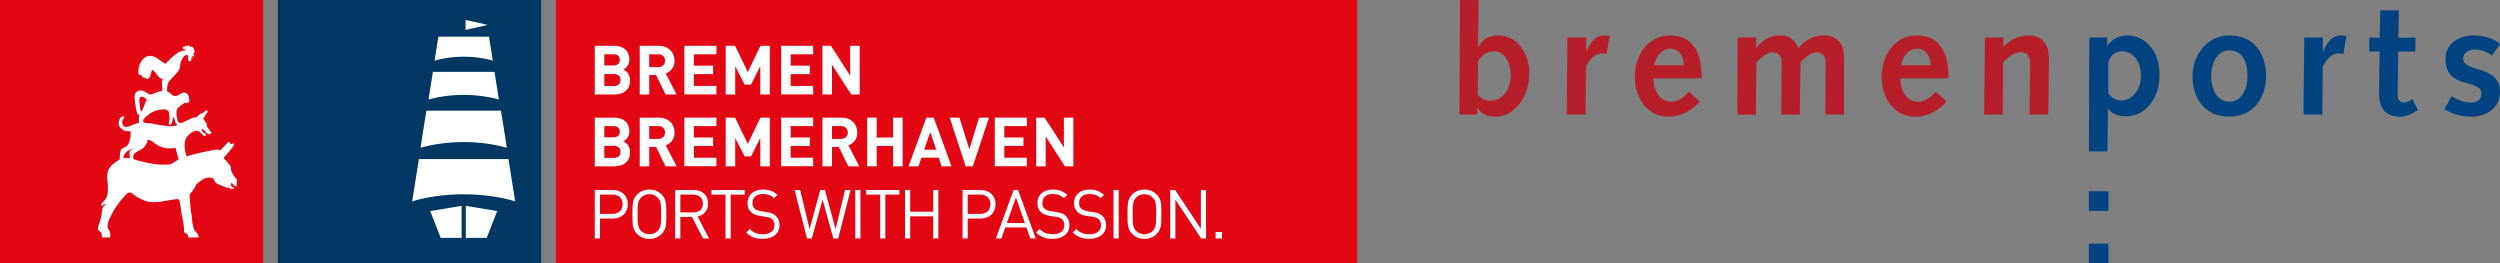 <?xml version="1.0" encoding="UTF-8"?>
<svg id="Ebene_1" data-name="Ebene 1" xmlns="http://www.w3.org/2000/svg" viewBox="0 0 605.68 63.78">
  <rect x="0" y="0" width="605.68" height="63.78" fill="#808080" stroke="none"/>
  <defs>
    <style>
      .cls-1 {
        fill: #003863;
      }

      .cls-1, .cls-2, .cls-3, .cls-4, .cls-5 {
        stroke-width: 0px;
      }

      .cls-2 {
        fill: #e30613;
      }

      .cls-3 {
        fill: #004380;
      }

      .cls-4 {
        fill: #b61f29;
      }

      .cls-5 {
        fill: #fff;
      }
    </style>
  </defs>
  <rect class="cls-2" x="134.65" width="194.17" height="63.78"/>
  <g>
    <path class="cls-5" d="M149.03,22.89h-4.93v-11.79h4.74c2.3,0,3.64,1.29,3.64,3.31,0,1.31-.86,2.15-1.46,2.43.71.33,1.62,1.08,1.62,2.65,0,2.2-1.51,3.39-3.61,3.39ZM148.65,13.15h-2.25v2.71h2.25c.98,0,1.52-.55,1.52-1.36s-.55-1.36-1.52-1.36ZM148.8,17.94h-2.4v2.9h2.4c1.04,0,1.54-.66,1.54-1.46s-.5-1.44-1.54-1.44Z"/>
    <path class="cls-5" d="M161.25,22.89l-2.3-4.7h-1.66v4.7h-2.3v-11.79h4.62c2.4,0,3.82,1.64,3.82,3.61,0,1.66-1.01,2.68-2.15,3.1l2.63,5.08h-2.66ZM159.46,13.15h-2.17v3.11h2.17c1.01,0,1.67-.65,1.67-1.56s-.66-1.56-1.67-1.56Z"/>
    <path class="cls-5" d="M165.81,22.89v-11.79h7.76v2.05h-5.46v2.76h4.65v2.05h-4.65v2.86h5.46v2.05h-7.76Z"/>
    <path class="cls-5" d="M184.2,22.89v-6.87l-2.25,4.47h-1.56l-2.27-4.47v6.87h-2.3v-11.79h2.27l3.08,6.37,3.06-6.37h2.27v11.79h-2.3Z"/>
    <path class="cls-5" d="M189.25,22.89v-11.79h7.76v2.05h-5.46v2.76h4.65v2.05h-4.65v2.86h5.46v2.05h-7.76Z"/>
    <path class="cls-5" d="M206.23,22.89l-4.67-7.24v7.24h-2.3v-11.79h2.05l4.67,7.22v-7.22h2.3v11.79h-2.05Z"/>
    <path class="cls-5" d="M149.03,40.29h-4.93v-11.79h4.74c2.3,0,3.64,1.29,3.64,3.31,0,1.31-.86,2.15-1.46,2.43.71.33,1.62,1.08,1.62,2.65,0,2.2-1.51,3.39-3.61,3.39ZM148.65,30.55h-2.25v2.71h2.25c.98,0,1.52-.55,1.52-1.36s-.55-1.36-1.52-1.36ZM148.8,35.34h-2.4v2.9h2.4c1.04,0,1.54-.66,1.54-1.46s-.5-1.44-1.54-1.44Z"/>
    <path class="cls-5" d="M161.25,40.29l-2.3-4.7h-1.66v4.7h-2.3v-11.79h4.62c2.4,0,3.82,1.64,3.82,3.61,0,1.66-1.01,2.68-2.15,3.1l2.63,5.08h-2.66ZM159.46,30.55h-2.17v3.11h2.17c1.01,0,1.67-.65,1.67-1.56s-.66-1.56-1.67-1.56Z"/>
    <path class="cls-5" d="M165.81,40.29v-11.79h7.76v2.05h-5.46v2.76h4.65v2.05h-4.65v2.86h5.46v2.05h-7.76Z"/>
    <path class="cls-5" d="M184.2,40.29v-6.87l-2.25,4.47h-1.56l-2.27-4.47v6.87h-2.3v-11.79h2.27l3.08,6.37,3.06-6.37h2.27v11.79h-2.3Z"/>
    <path class="cls-5" d="M189.25,40.29v-11.79h7.76v2.05h-5.46v2.76h4.65v2.05h-4.65v2.86h5.46v2.05h-7.76Z"/>
    <path class="cls-5" d="M205.52,40.29l-2.3-4.7h-1.66v4.7h-2.3v-11.79h4.62c2.4,0,3.82,1.64,3.82,3.61,0,1.66-1.01,2.68-2.15,3.1l2.63,5.08h-2.67ZM203.73,30.55h-2.17v3.11h2.17c1.01,0,1.67-.65,1.67-1.56s-.66-1.56-1.67-1.56Z"/>
    <path class="cls-5" d="M216.38,40.29v-4.93h-3.99v4.93h-2.3v-11.79h2.3v4.82h3.99v-4.82h2.3v11.79h-2.3Z"/>
    <path class="cls-5" d="M228.13,40.29l-.7-2.09h-4.19l-.71,2.09h-2.4l4.29-11.79h1.8l4.3,11.79h-2.4ZM225.38,31.98l-1.49,4.29h2.93l-1.44-4.29Z"/>
    <path class="cls-5" d="M235.69,40.29h-1.72l-3.89-11.79h2.38l2.37,7.68,2.37-7.68h2.4l-3.91,11.79Z"/>
    <path class="cls-5" d="M241.01,40.29v-11.79h7.76v2.05h-5.46v2.76h4.65v2.05h-4.65v2.86h5.46v2.05h-7.76Z"/>
    <path class="cls-5" d="M258,40.29l-4.67-7.24v7.24h-2.3v-11.79h2.05l4.67,7.22v-7.22h2.3v11.79h-2.05Z"/>
  </g>
  <g>
    <rect class="cls-1" x="67.32" y="0" width="63.78" height="63.78"/>
    <path class="cls-5" d="M120.45,51.14l-7.6-1.27v7.76h5.07l2.53-6.49ZM111.84,49.87l-7.6,1.27,2.53,6.49h5.07v-7.76ZM118.14,6.04l-5.34,1.21v-2.43l5.34,1.21ZM112.34,13.73c2.55,0,4.95.34,7.05.95l-.92-5.8h-12.26l-.92,5.8c2.1-.6,4.5-.95,7.06-.95M112.34,22.99c3.07,0,5.97.4,8.52,1.1l-1.06-6.68h-14.92l-1.06,6.68c2.56-.7,5.45-1.1,8.53-1.1M112.34,34.42c3.78,0,7.33.5,10.46,1.38l-1.43-8.98h-18.07l-1.43,8.98c3.13-.88,6.68-1.38,10.46-1.38M124.81,48.76l-1.63-10.22h-21.69l-1.63,10.22c3.71-1.08,7.96-1.69,12.47-1.69s8.76.61,12.47,1.69"/>
  </g>
  <g>
    <rect class="cls-2" width="63.78" height="63.78"/>
    <path class="cls-5" d="M43.26,38.62c-.04.08-.5.3-.99.61-.5.32-.74.52-1.05.58-.31.06-2.17.14-3.31,0-1.14-.13-2.88-.51-3.73-.73-.85-.22-1.6-.43-1.68-.45-.07-.02-.27-.31-.25-.6.02-.3.11-.56.27-.78.16-.22.9-.66,1.25-.8.35-.15.97-.55,1.25-.93.27-.38.5-.75.6-.98.11-.28.14-.7.16-.72.02-.02.74.16,1.09.41.35.25,1.26,1.05,2.02,1.29.76.25,1.29.39,1.98.43.69.03.93,0,1.13-.04.2-.04.35-.12.41-.11.06.01.16.05.2.31.05.35.17.72.25,1.07.09.35.23.83.3,1.01.07.18.15.36.11.43M32.1,36.11c-.1.08-.4.28-.51.37-.11.09-.23.23-.23.42s.03.5.04.63c.01.14.04.35.04.43,0,.08.02.19.03.26.01.06.02.1,0,.12-.04.04-.09,0-.12,0-.03,0-.31-.1-.49-.1s-.51.04-.66.05c-.15.01-.25,0-.29-.03-.04-.04-.06-.17.03-.35.08-.18.22-.52.35-.71.13-.19.3-.45.73-.68.44-.22.62-.3.74-.35.11-.05.21-.11.28-.15.06-.04.21-.15.24-.12.03.02-.08.12-.19.21M33.78,24.64c0-.16-.03-.68.05-.85.08-.17.19-.4.49-.37.37.03.63.21.74.28.13.09.32.25.36.29.06.06.11.15.09.26-.02.15-.36.78-.48,1.08-.06.17-.19.64-.36.96-.15.29-.24.45-.3.54-.05.08-.15.25-.21.23-.06-.02-.13-.5-.16-.67-.03-.14-.1-.61-.12-.75-.02-.14-.11-.83-.11-.99M35.98,27.76c.15-.12.37-.27.5-.35.45-.26,1.2-.66,2-.79.79-.13,1.37-.17,1.71-.06.35.11.62.33.68.53.08.27.2.85.2,1.16s.02.73-.08,1.04c-.1.31-.16.74-.05.85.12.12.38.25.54-.04.16-.29.27-.64.32-.85.04-.21.07-.55.09-.67.02-.13.02-.22.04-.26,0-.03.02-.05.05-.02.03.02.19.28.24.41.04.12.15.33.17.46.02.12.05.26.07.41.02.15.07.21.11.27.04.05.09.05.15.08.05.03.11.07.12.12.01.05.03.1.03.16,0,.04-.01.11-.06.14-.05.03-.87.26-1.66.23-.79-.03-1.99-.2-2.93-.37-.94-.18-1.49-.35-2.1-.36-.61-.02-1-.02-1.01-.03-.01,0-.11-.17-.19-.2-.08-.03-.22-.07-.24-.22-.02-.15,0-.38.16-.6.17-.22.72-.68,1.15-1.03M57.43,43.5c-.05-.07-.13-.14-.21-.24-.07-.08-.16-.17-.26-.29-.23-.27-.62-.87-.74-1.11-.12-.24-.28-.66-.27-.91,0-.25-.03-.53-.11-.66-.07-.13-.24-.38-.24-.38-.06-.1-.5-.62-.55-.67-.05-.05-.51-.56-.57-.62-.06-.06-.25-.25-.27-.28-.02-.03-.02-.04-.01-.07,0-.03.03-.05.05-.09.02-.03.13-.15.13-.15.05-.07.41-.48.53-.63.13-.15.83-.99,1.21-1.44.38-.45.56-.85.57-.98.01-.13-.12-.19-.2-.21-.08-.02-.19,0-.32.03-.11.04-.28.19-.36.18-.04,0-.04-.08-.04-.08,0,0-.02-.16-.03-.26,0-.1-.08-.22-.18-.24-.1-.02-.32.08-.46.21-.14.13-.44.47-.58.62-.05.05-.19.21-.34.36-.29.3-.65.65-.65.65-.1.1-.22.18-.31.16-.08-.02-.14-.08-.21-.11-.09-.04-.29-.06-.45-.06-.13,0-.77.11-1.15.18-.38.07-2.25.47-2.8.57-.55.11-2.36.58-2.36.58-.05.01-.21.06-.39.12-.3.09-.63.23-.67.21-.05-.02-.05-.18-.12-.44-.09-.34-.2-.8-.26-1.1-.1-.54-.09-1.25-.08-1.39.01-.14.08-.82.25-1.25.17-.43.49-.77.63-.93.14-.16.65-.56.89-.72.24-.17.68-.32.88-.35.2-.03.62-.02.83.11.21.12.43.39.43.39.35.32.49.52.71.64.22.12.36.09.47.05.11-.04.11-.15.11-.24,0-.09-.12-.18-.16-.22-.04-.04-.34-.26-.39-.32-.08-.08-.25-.25-.3-.3-.05-.05-.22-.14-.27-.22-.05-.08,0-.15.02-.18.03-.04.05-.05.17-.08.12-.02.24.04.33.08.09.05.23.21.31.32.08.11.26.39.38.47.12.08.21.15.43.23.23.07.4.06.52.02.13-.04.19-.13.24-.26.04-.13-.04-.23-.1-.29-.05-.06-.24-.27-.34-.37-.09-.1-.32-.4-.5-.66-.17-.26-.17-.38-.18-.56-.01-.17-.03-.35-.13-.54-.1-.19-.26-.36-.32-.43-.05-.07-.24-.35-.31-.44-.07-.09-.07-.14-.07-.18,0-.04.01-.06.04-.11.02-.05.14-.21.18-.28.05-.07.12-.18.24-.36.12-.17.37-.55.37-.55.11-.18.21-.34.22-.42.01-.09-.04-.16-.07-.21-.03-.04-.12-.06-.2-.06-.07,0-.27.1-.38.2-.11.1-.33.29-.44.37-.11.08-.42.18-.59.25-.17.08-.62.45-.68.5-.06.05-.31.34-.37.36-.06.02-.21.02-.28.02-.07,0-.29.03-.4.05-.11.02-.33.1-.42.14-.09.04-.73.36-.94.45-.21.09-.69.35-.84.41-.14.06-.52.22-.67.27-.14.05-.26.09-.32.09-.05,0-.08-.05-.1-.06-.02-.01-.08-.06-.12-.09-.04-.04-.2-.07-.25-.1-.04-.04-.08-.09-.08-.09-.06-.08-.11-.21-.13-.3-.02-.08-.1-.47-.12-.58-.02-.11-.12-.5-.14-.77-.01-.16-.01-.67,0-.76,0-.09.05-.38.09-.51.04-.12.17-.31.26-.41.09-.1.31-.29.41-.38.1-.09.5-.39.5-.39.19-.14.43-.32.52-.37.09-.05.25-.14.33-.14s.19.03.24.07c.04.04.08.05.11.05.04,0,.06-.02.09-.04.03-.03.06-.08.11-.12.05-.04.1-.08.15-.11.05-.03.12-.06.17-.07.05,0,.11-.02.14-.07.03-.05.02-.09.02-.13s-.04-.11-.06-.18c-.02-.08-.02-.22-.02-.29,0-.07,0-.36-.03-.49-.02-.13-.17-.42-.3-.6-.13-.19-.37-.38-.72-.46-.36-.08-.7.11-.8.16-.1.05-.44.22-.61.31-.16.09-.56.28-.65.31-.09.03-.26.02-.26.02-.22,0-.35-.05-.52-.12-.16-.07-.38-.24-.5-.37-.12-.13-.22-.23-.32-.31-.1-.08-.24-.15-.35-.19-.08-.03-.28-.08-.3-.1-.01-.02,0-.05,0-.25s.01-.46.05-.84c.08-.76.2-.97.39-1.27.19-.3.71-.85.97-1.11.26-.25.56-.59.99-1.08.44-.49.62-.92.71-1.19.09-.28.08-.61.11-.88.02-.22.1-.44.18-.68.17-.54.57-1.08.66-1.17.08-.09.15-.15.32-.27.21-.14.49-.09.58-.04.07.03.18.17.18.3,0,.13-.05.25-.06.5,0,.25.15.56.33.64.19.08.26-.02.33-.07.07-.05.14-.24.15-.29,0-.05,0-.16,0-.22s-.01-.12-.03-.18c-.02-.06-.04-.1-.04-.12,0-.02,0-.02.01-.02.01,0,.04.01.06.02.02.01.05.04.09.08.04.03.12.09.17.1.04,0,.08,0,.09-.04,0-.05-.04-.09-.06-.11-.04-.03-.08-.07-.11-.12-.02-.03-.06-.11-.08-.16-.02-.05-.03-.07-.03-.11,0-.04,0-.06.02-.09.02-.03.06-.04.08-.04.03,0,.07.02.1.04.03.02.08.07.12.11.04.04.12.11.16.15.04.04.05.06.08.05.02,0,.04-.04.04-.08,0-.03,0-.06,0-.11,0-.06-.04-.18-.07-.25-.03-.06-.11-.22-.13-.25-.02-.03-.02-.06-.02-.07,0,0,.02-.03.04-.04.02,0,.09-.05.14-.1.04-.05.07-.08.11-.14.06-.12.05-.26.03-.43-.02-.17-.1-.39-.16-.52-.06-.13-.27-.39-.33-.46-.06-.07-.17-.1-.27-.09-.08.01-.13.13-.17.14-.05,0-.05-.03-.07-.05-.02-.02-.06-.09-.09-.13-.03-.05-.08-.15-.14-.19-.06-.04-.12-.05-.19-.04-.06,0-.16.13-.21.16-.05.03-.09,0-.11-.02-.02-.02-.1-.07-.13-.08-.03-.02-.13-.04-.22-.01-.06.01-.13.09-.16.16-.01.03-.02.08-.06.1-.04.02-.12-.01-.17-.01-.05,0-.11,0-.17.03-.08.04-.16.09-.23.25-.06.14.03.29.18.34.16.06.4.11.4.11.09.02.25.07.28.08.04.01.07.04.07.08,0,.03-.03.04-.06.04s-.07,0-.11,0c-.05,0-.09,0-.17,0-.08,0-.21.01-.33.03-.13.01-.72.13-1.18.37-.46.24-1.03.72-1.44,1.07-.41.35-1.46,1.36-1.46,1.36-.17.2-.26.36-.34.38-.06.02-.09,0-.17-.04-.08-.04-.24-.16-.36-.24-.12-.08-.22-.18-1.25-.89-1.04-.7-1.69-.83-2.43-.69-.74.14-1.41.81-1.83,1.57-.42.75-.5,1.85-.5,1.85-.01.14-.07.75,0,.96.08.21.25.16.33.15.12-.01.23.02.37.1.14.08.14.26.18.38.04.12.13.19.19.2.06,0,.19-.05.22-.04.08,0,.12.09.14.1.07.03.14.02.19.02s.14.03.18.08c.04.05.19.16.19.16.13.08.27.05.33.03.06-.02.12-.17.16-.2.03-.03.09-.05.14-.09.05-.04.15-.19.19-.29.05-.11.15-.55.17-.66.02-.11.13-.52.13-.52.04-.11.16-.36.26-.39.12-.04.18.03.24.07.07.06.19.17.46.49.27.32.4.58.74.95.33.38.81.61,1,.68.19.07.12.13.07.17-.04.04-.08.11-.13.17-.05.07-.08.25-.08.25,0,.08,0,.47.04.83.04.36.05,1.35.04,1.4,0,.03-.07.04-.14.04-.09,0-.34.05-.42.07-.22.05-.83.25-1.16.38-.32.13-.82.43-1.11.41-.35-.02-.66-.26-.77-.34-.12-.08-.74-.46-.91-.52-.14-.05-.5-.15-.74-.13-.24.02-.33-.02-.9.3-.59.33-.6,1.21-.55,1.54.03.19.12.97.18,1.37.06.4.2,1.45.32,1.9.12.45.19.6.3.69.07.05.14.05.18.05.04,0,.11-.02.14-.02.02,0,.08.03.08.07,0,.04-.01.09-.03.11-.02.02-.05.08-.05.08-.02.04-.04.16-.06.32-.02.15,0,.53,0,.72s.05.71.02.73c-.02,0-.14.04-.2.04-.05,0-.16.03-.25.05-.09.02-.23.07-.23.07-.08.02-.55.18-.75.28-.2.1-.59.28-1.19.46-.6.18-.84.05-1.06-.11-.22-.16-.33-.46-.37-.79-.04-.33.02-.55.06-.71.04-.16.25-.36.29-.41.04-.05.11-.15.13-.2.02-.06.02-.12,0-.18-.01-.05-.1-.09-.13-.1-.06-.01-.18-.02-.3.02-.08.03-.29.16-.36.23-.08.07-.16.14-.35.45-.19.31-.45,1.37.19,2.04.67.7,1.19.81,1.46.86.27.05.79.02.85.02s.14.02.17.08c.02.04.02.26.02.35s-.01.14-.02.49c0,.35-.02.69-.26,1.52-.24.83-.66,1.18-1.04,1.39-.39.21-.6.26-.81.41-.21.15-.29.41-.37.73-.08.33-.12,1.09-.12,1.09,0,.14-.03.46-.05.65,0,.09,0,.11-.02.15-.02.04-.03.03-.15.09-.24.12-.8.42-1.64,1.2-.48.45-.82.92-.99,1.4-.28.81-.27,1.62-.16,2.42.17,1.3.12,2.64,0,3.35-.13.72-.45,1.09-.45,1.09-.2.34-.52.63-.52.63-.07.07-.47.47-.51.54-.05.07-.1.15-.09.25.01.12.14.16.2.17.08.01.25-.07.3-.09.05-.02.36-.21.36-.21.05-.03.12-.07.16-.07s.09.02.11.07c.02.04,0,.12-.05.17-.04.04-.11.08-.11.08-.07.04-.21.14-.33.22-.12.09-.21.27-.24.39-.03.13-.11.56-.12.71-.01.15-.16,1.14-.25,1.6-.09.47-.58,1.87-.58,1.87-.1.32-.22.71-.2.97.02.25.29.37.43.47.16.12.33.33.38.41.07.11.1.29.11.36.01.07.04.24.04.35s.04.44.04.44h1.97s.04-.09.06-.17c.02-.09,0-.15,0-.27s-.06-.64-.08-.8c-.02-.16-.21-.5-.34-.65-.13-.15-.2-.3-.22-.44-.02-.14-.03-.35-.01-.55.02-.2.06-.52.06-.52.07-.58.56-1.47.87-2.13.31-.66.68-1.28.93-1.63.25-.35.35-.66,1.56-2.1,1.21-1.44,1.45-1.55,1.68-1.61.23-.06.51,0,.77.14.27.14.63.69,2.13,1.38,1.49.69,1.83.76,3.06.79,1.23.03,1.96-.15,2.68-.27.72-.11,1.65-.29,1.86-.32.21-.03.93-.13,1.29-.15.36-.01.39.11.45.2.06.09.11.43.15.61.03.17.11.64.2,1.23.09.59.22,1.5.22,1.5.03.29.18,1,.29,1.51.12.54.22,1.32.26,1.59.04.27.02,1.23.11,1.41.1.17.21.2.42.28.22.09.34.18.38.23.04.05.06.19.07.22,0,.05.02.1.04.13.01.03.03.14.03.14.02.12,0,.24,0,.24h2.49s.06-.15.05-.21c0-.06-.03-.12-.09-.24-.06-.13-.1-.39-.51-.8-.41-.41-.56-.77-.62-.96-.06-.19-.17-.71-.25-1.01-.09-.31-.11-1.13-.18-1.78-.07-.64-.22-1.18-.24-1.37-.02-.19-.18-1.66-.19-2.02-.01-.36-.12-1.65-.12-1.65-.01-.2.01-.37.05-.46.04-.09.23-.25.28-.32.05-.07.27-.31.33-.4.06-.08.4-.62.46-.69.05-.08.32-.66.4-.79.09-.13.43-.49.54-.57.11-.08.47-.34,1.04-.73.57-.38,1.13-.47,1.13-.47.23-.05.74-.05,1.11.03.37.07.46.25.56.4.09.15.14.46.28.61.13.15.4.36.52.41.12.05.51.25.78.37.27.12.95.38.95.38.07.03.58.17.63.18.05,0,.25.04.3.04.06,0,.2.05.25.08.05.02.14.09.24.12.1.03.29.08.54.11.26.03.23-.02.27-.07.04-.05.03-.16,0-.21-.02-.06-.1-.1-.14-.13-.04-.04-.2-.11-.26-.14-.06-.03-.18-.14-.23-.21-.05-.07-.02-.17-.02-.22s.01-.13.02-.21c0-.08.03-.2.05-.22.02-.02.08-.04.13-.05.05,0,.1.04.12.09.03.04.12.18.17.23.05.05.21.22.21.22.14.17.31.3.44.31.13,0,.14-.01.22-.17.09-.16.03-.38.03-.53s.03-.35.06-.52c.03-.17.01-.37-.09-.5"/>
  </g>
  <g>
    <path class="cls-5" d="M148.47,52.94h-3.12v4.83h-1.25v-11.74h4.37c2.13,0,3.63,1.35,3.63,3.45s-1.5,3.46-3.63,3.46ZM148.37,47.15h-3.02v4.67h3.02c1.47,0,2.47-.79,2.47-2.34s-1.01-2.33-2.47-2.33Z"/>
    <path class="cls-5" d="M160.25,56.72c-.73.73-1.7,1.15-2.92,1.15s-2.21-.43-2.94-1.15c-1.11-1.11-1.17-2.13-1.17-4.82s.07-3.71,1.17-4.82c.73-.73,1.71-1.15,2.94-1.15s2.19.43,2.92,1.15c1.11,1.11,1.19,2.13,1.19,4.82s-.08,3.71-1.19,4.82ZM159.36,47.88c-.54-.54-1.24-.83-2.03-.83s-1.48.28-2.03.83c-.74.76-.83,1.62-.83,4.02s.08,3.27.83,4.02c.54.54,1.24.83,2.03.83s1.48-.28,2.03-.83c.74-.76.82-1.62.82-4.02s-.08-3.27-.82-4.02Z"/>
    <path class="cls-5" d="M170.32,57.77l-2.67-5.21h-2.82v5.21h-1.25v-11.74h4.5c2.05,0,3.48,1.24,3.48,3.27,0,1.72-1.04,2.84-2.56,3.15l2.79,5.33h-1.47ZM167.96,47.15h-3.13v4.31h3.13c1.37,0,2.34-.71,2.34-2.14s-.97-2.16-2.34-2.16Z"/>
    <path class="cls-5" d="M177.02,47.15v10.62h-1.25v-10.62h-3.4v-1.12h8.05v1.12h-3.4Z"/>
    <path class="cls-5" d="M184.8,57.87c-1.75,0-2.92-.45-4.01-1.55l.84-.84c.97.97,1.88,1.27,3.2,1.27,1.73,0,2.79-.79,2.79-2.18,0-.63-.18-1.12-.58-1.47-.36-.33-.69-.45-1.53-.58l-1.37-.2c-.92-.15-1.62-.43-2.14-.89-.59-.53-.91-1.25-.91-2.21,0-2,1.44-3.3,3.76-3.3,1.5,0,2.49.4,3.5,1.29l-.81.81c-.71-.68-1.52-1.02-2.74-1.02-1.58,0-2.49.88-2.49,2.19,0,.58.17,1.06.53,1.37.36.31.92.51,1.53.61l1.37.21c1.09.17,1.6.36,2.13.84.63.54.99,1.34.99,2.31,0,2.06-1.6,3.33-4.06,3.33Z"/>
    <path class="cls-5" d="M203.07,57.77h-1.17l-2.61-9.4-2.61,9.4h-1.17l-3-11.74h1.34l2.29,9.47,2.59-9.47h1.12l2.59,9.47,2.29-9.47h1.34l-3,11.74Z"/>
    <path class="cls-5" d="M207.21,57.77v-11.74h1.25v11.74h-1.25Z"/>
    <path class="cls-5" d="M214.49,47.15v10.62h-1.25v-10.62h-3.4v-1.12h8.05v1.12h-3.4Z"/>
    <path class="cls-5" d="M226.09,57.77v-5.36h-5.58v5.36h-1.25v-11.74h1.25v5.26h5.58v-5.26h1.25v11.74h-1.25Z"/>
    <path class="cls-5" d="M237.57,52.94h-3.12v4.83h-1.25v-11.74h4.37c2.13,0,3.63,1.35,3.63,3.45s-1.5,3.46-3.63,3.46ZM237.47,47.15h-3.02v4.67h3.02c1.47,0,2.47-.79,2.47-2.34s-1.01-2.33-2.47-2.33Z"/>
    <path class="cls-5" d="M249.61,57.77l-.94-2.66h-5.13l-.94,2.66h-1.34l4.32-11.74h1.06l4.3,11.74h-1.34ZM246.13,47.83l-2.21,6.2h4.39l-2.18-6.2Z"/>
    <path class="cls-5" d="M255.04,57.87c-1.75,0-2.92-.45-4.01-1.55l.84-.84c.97.97,1.88,1.27,3.2,1.27,1.73,0,2.79-.79,2.79-2.18,0-.63-.18-1.12-.58-1.47-.36-.33-.69-.45-1.53-.58l-1.37-.2c-.92-.15-1.62-.43-2.14-.89-.59-.53-.91-1.25-.91-2.21,0-2,1.44-3.3,3.76-3.3,1.5,0,2.49.4,3.5,1.29l-.81.81c-.71-.68-1.52-1.02-2.74-1.02-1.58,0-2.49.88-2.49,2.19,0,.58.17,1.06.53,1.37.36.31.92.51,1.53.61l1.37.21c1.09.17,1.6.36,2.13.84.63.54.99,1.34.99,2.31,0,2.06-1.6,3.33-4.06,3.33Z"/>
    <path class="cls-5" d="M263.92,57.87c-1.75,0-2.92-.45-4.01-1.55l.84-.84c.97.97,1.88,1.27,3.2,1.27,1.73,0,2.79-.79,2.79-2.18,0-.63-.18-1.12-.58-1.47-.36-.33-.69-.45-1.53-.58l-1.37-.2c-.92-.15-1.62-.43-2.14-.89-.59-.53-.91-1.25-.91-2.21,0-2,1.44-3.3,3.76-3.3,1.5,0,2.49.4,3.5,1.29l-.81.81c-.71-.68-1.52-1.02-2.74-1.02-1.58,0-2.49.88-2.49,2.19,0,.58.17,1.06.53,1.37.36.31.92.51,1.53.61l1.37.21c1.09.17,1.6.36,2.13.84.63.54.99,1.34.99,2.31,0,2.06-1.6,3.33-4.06,3.33Z"/>
    <path class="cls-5" d="M269.78,57.77v-11.74h1.25v11.74h-1.25Z"/>
    <path class="cls-5" d="M280.19,56.72c-.73.73-1.7,1.15-2.92,1.15s-2.21-.43-2.94-1.15c-1.11-1.11-1.17-2.13-1.17-4.82s.07-3.71,1.17-4.82c.73-.73,1.72-1.15,2.94-1.15s2.19.43,2.92,1.15c1.11,1.11,1.19,2.13,1.19,4.82s-.08,3.71-1.19,4.82ZM279.3,47.88c-.54-.54-1.24-.83-2.03-.83s-1.48.28-2.03.83c-.74.76-.83,1.62-.83,4.02s.08,3.27.83,4.02c.54.54,1.24.83,2.03.83s1.49-.28,2.03-.83c.74-.76.83-1.62.83-4.02s-.08-3.27-.83-4.02Z"/>
    <path class="cls-5" d="M291,57.77l-6.24-9.42v9.42h-1.25v-11.74h1.19l6.24,9.39v-9.39h1.25v11.74h-1.19Z"/>
    <path class="cls-5" d="M294.51,57.77v-1.55h1.55v1.55h-1.55Z"/>
  </g>
  <g>
    <path class="cls-4" d="M353.72,0h4.51l-.15,11.36.07.07c.81-1.81,2.55-2.85,4.85-2.85,4.59,0,7.51,4.25,7.51,9.32,0,4.73-3,10.36-8.25,10.36-1.78,0-3.44-.59-4.29-2.15h-.07v1.63h-4.33L353.72,0h0ZM358.04,22.97c.48.7,1.74,1.44,3,1.44,3.33,0,4.96-3.18,4.96-6.1s-1.26-5.88-4.18-5.88c-1.7,0-2.77.96-3.74,2.44l-.04,8.1h0Z"/>
    <path class="cls-4" d="M379.76,9.1h4.51v3.4l.04.07c.89-2.15,2.03-3.92,4.33-3.99.44,0,.89.07,1.33.18l-.74,4.33c-.37-.07-.74-.15-1.07-.15-1.74,0-3,1.29-3.92,3.26l-.11,11.54h-4.55l.18-18.64h0Z"/>
    <path class="cls-4" d="M400.58,18.98c.04,2.55,1.18,5.66,4.29,5.66,1.78,0,3.18-1.18,4.33-2.4l2.59,2.37c-1.96,2.18-4.55,3.66-7.58,3.66-4.73,0-8.14-3.92-8.14-9.77,0-4.96,3.07-9.91,8.51-9.91s7.69,3.88,7.69,10.39h-11.69ZM407.98,15.8c-.11-2-1.04-4.03-3.4-4.03-2.03,0-3.59,2.18-3.77,4.03h7.18Z"/>
    <path class="cls-4" d="M421,9.1h4.48v2.48l.07.07c1.15-1.78,3.26-3.07,5.55-3.07s3.96,1,4.55,3.18c1.41-1.92,3.74-3.18,6.1-3.18,4.18,0,5.03,3,5.03,5.36,0,4.59-.04,9.21-.04,13.8h-4.51l.04-7.32c0-1.92.04-4.48.04-5.47,0-1.41-.85-2.29-2.26-2.29-1.33,0-3.07,1.52-3.85,2.48l-.15,12.61h-4.48l.04-7.32c0-1.92.04-4.48.04-5.47,0-1.41-.85-2.29-2.26-2.29-1.33,0-3.07,1.52-3.85,2.48l-.15,12.61h-4.48l.07-18.64h0Z"/>
    <path class="cls-4" d="M460.39,18.98c.04,2.55,1.18,5.66,4.29,5.66,1.78,0,3.18-1.18,4.33-2.4l2.59,2.37c-1.96,2.18-4.55,3.66-7.58,3.66-4.73,0-8.14-3.92-8.14-9.77,0-4.96,3.07-9.91,8.51-9.91s7.69,3.88,7.69,10.39h-11.69ZM467.79,15.8c-.11-2-1.04-4.03-3.4-4.03-2.03,0-3.59,2.18-3.77,4.03h7.18Z"/>
    <path class="cls-4" d="M480.88,9.1h4.44v2.26h.07c1.44-1.63,3.55-2.77,6.03-2.77,3.92,0,4.96,2.74,4.96,5.62,0,1.85-.04,3-.04,4.18l-.11,9.36h-4.51l.04-4.66c.04-2.89.07-5.1.07-7.32s-.55-3.11-2.44-3.11c-1.41,0-2.96,1.33-4.11,2.44l-.07,12.65h-4.51l.19-18.64h0Z"/>
    <path class="cls-3" d="M506.18,9.1h4.33v1.96h.07c.93-1.41,2.74-2.48,4.7-2.48,4.66,0,7.92,3.96,7.92,9.58,0,5.03-2.89,10.02-8.21,10.02-1.52,0-3.18-.44-4.22-1.78h-.07l-.11,10.28h-4.51l.11-27.59h0ZM510.77,22.64c.63.78,1.59,1.7,3.22,1.7,2.29,0,4.7-2.22,4.7-5.96,0-3.51-1.89-5.96-4.59-5.96-1.89,0-3.07,1.33-3.33,2.92v7.29h0Z"/>
    <path class="cls-3" d="M540.1,8.58c5.92,0,8.91,4.33,8.91,9.84s-3.29,9.84-8.91,9.84c-6.07,0-8.91-4.55-8.91-9.84,0-4.92,3.44-9.84,8.91-9.84h0ZM540.1,24.64c3.25,0,4.4-3.48,4.4-6.07,0-3.88-1.37-6.36-4.4-6.36-3.37,0-4.4,3.77-4.4,6.36,0,2.26,1.04,6.07,4.4,6.07h0Z"/>
    <path class="cls-3" d="M558.26,9.1h4.51v3.4l.04.07c.89-2.15,2.03-3.92,4.33-3.99.44,0,.89.07,1.33.18l-.74,4.33c-.37-.07-.74-.15-1.07-.15-1.74,0-3,1.29-3.92,3.26l-.11,11.54h-4.55l.18-18.64h0Z"/>
    <path class="cls-3" d="M585.78,26.71l-1.52.81c-1.18.67-2.26.74-2.81.74-3.11,0-5.07-1.63-5.07-5.59,0-.85,0-2.85.04-4.48l.11-5.7h-2.52v-3.4l2.52.07.15-6.66h4.51l-.15,6.66,4.14-.07v3.4h-4.14l-.11,5.47c-.04,1.85-.04,3.55-.04,4.92,0,1.22.41,1.96,1.52,1.96.78,0,1.44-.44,2.07-.89l1.29,2.74h0Z"/>
    <path class="cls-3" d="M593.92,23.3c1.44.85,2.96,1.55,4.66,1.55,1.37,0,2.59-.67,2.59-2.18,0-3.74-8.69-.85-8.69-8.32,0-3.85,3.25-5.77,6.88-5.77,2.14,0,4.66.63,6.32,2.03l-1.92,2.85c-1.07-.81-2.74-1.48-4.11-1.48-1.29,0-2.89.7-2.89,2.22,0,3.55,8.91,1.33,8.91,8.1,0,3.99-3.4,5.96-7.03,5.96-2.26,0-4.48-.63-6.4-1.78l1.66-3.18h0Z"/>
    <path class="cls-3" d="M506.07,46.34h4.75v4.75h-4.75v-4.75h0ZM506.07,59.03h4.75v4.75h-4.75v-4.75h0Z"/>
  </g>
</svg>
